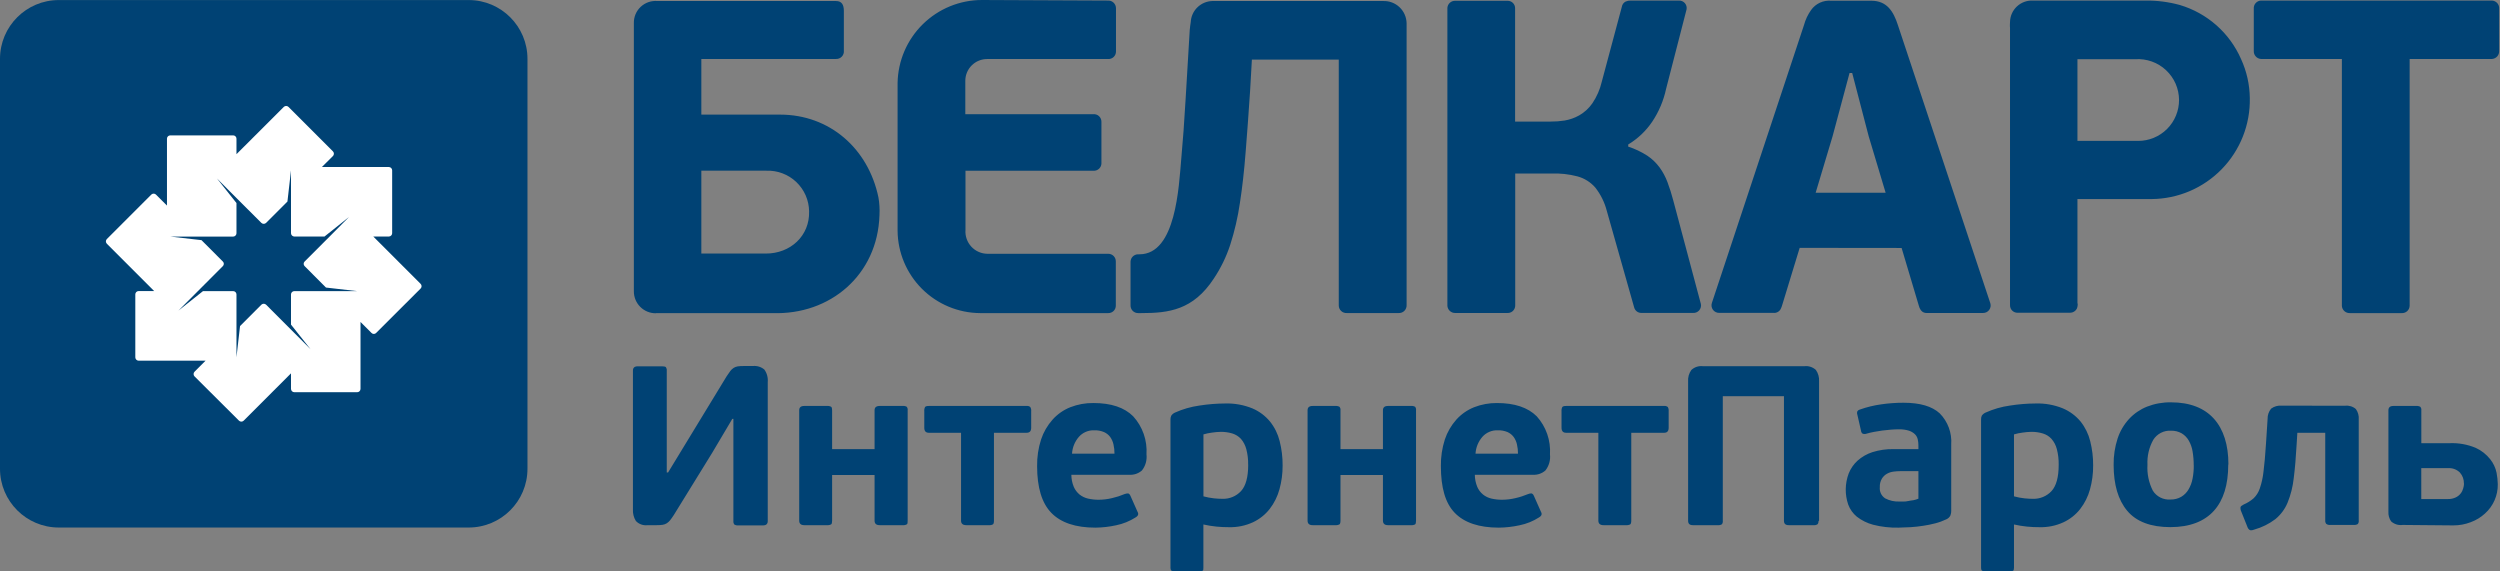 <svg width="175" height="40" viewBox="0 0 175 40" fill="none" xmlns="http://www.w3.org/2000/svg">
<rect x="0" y="0" width="175" height="40" fill="#808080" stroke="none"/>
<g clip-path="url(#clip0_334_75)">
<path d="M32.807 0.004H4.116C1.843 0.004 0 1.847 0 4.12V32.811C0 35.084 1.843 36.927 4.116 36.927H32.807C35.08 36.927 36.923 35.084 36.923 32.811V4.12C36.923 1.847 35.08 0.004 32.807 0.004Z" fill="#004274"/>
<path fill-rule="evenodd" clip-rule="evenodd" d="M25.002 27.455H20.6C20.54 27.454 20.482 27.429 20.439 27.386C20.396 27.343 20.372 27.286 20.37 27.225V26.134L17.056 29.448C17.012 29.491 16.954 29.515 16.893 29.515C16.832 29.515 16.773 29.491 16.73 29.448L13.617 26.347C13.574 26.303 13.55 26.245 13.55 26.184C13.55 26.123 13.574 26.065 13.617 26.021L14.39 25.248H9.702C9.641 25.247 9.584 25.222 9.541 25.179C9.498 25.137 9.473 25.079 9.472 25.018V20.604C9.472 20.543 9.497 20.485 9.54 20.442C9.583 20.399 9.641 20.375 9.702 20.375H10.793L7.479 17.06C7.436 17.016 7.412 16.958 7.412 16.897C7.412 16.836 7.436 16.777 7.479 16.734L10.592 13.621C10.636 13.578 10.694 13.554 10.755 13.554C10.816 13.554 10.875 13.578 10.918 13.621L11.688 14.39V9.706C11.688 9.676 11.694 9.645 11.705 9.617C11.717 9.589 11.734 9.564 11.756 9.542C11.778 9.521 11.804 9.504 11.832 9.493C11.86 9.481 11.891 9.476 11.921 9.476H16.323C16.384 9.476 16.442 9.501 16.485 9.544C16.528 9.587 16.553 9.645 16.553 9.706V10.793L19.867 7.483C19.911 7.44 19.969 7.417 20.03 7.417C20.091 7.417 20.15 7.44 20.193 7.483L23.306 10.596C23.349 10.64 23.373 10.698 23.373 10.759C23.373 10.82 23.349 10.879 23.306 10.922L22.533 11.691H27.221C27.282 11.693 27.341 11.718 27.384 11.761C27.427 11.805 27.451 11.864 27.451 11.925V16.327C27.45 16.388 27.425 16.445 27.382 16.488C27.34 16.531 27.282 16.556 27.221 16.557H26.13L29.444 19.871C29.487 19.915 29.511 19.973 29.511 20.034C29.511 20.095 29.487 20.154 29.444 20.197L26.331 23.306C26.31 23.328 26.285 23.346 26.257 23.358C26.229 23.37 26.198 23.376 26.168 23.376C26.137 23.376 26.107 23.37 26.079 23.358C26.051 23.346 26.026 23.328 26.005 23.306L25.236 22.537V27.225C25.235 27.286 25.209 27.345 25.166 27.388C25.122 27.431 25.063 27.455 25.002 27.455ZM24.434 15.187L22.715 16.557H20.6C20.54 16.556 20.482 16.531 20.439 16.488C20.396 16.445 20.372 16.388 20.37 16.327V11.925L20.121 14.108L18.627 15.602C18.582 15.645 18.523 15.669 18.462 15.669C18.4 15.669 18.341 15.645 18.296 15.602L16.553 13.862L15.187 12.493L16.553 14.213V16.331C16.552 16.392 16.527 16.449 16.484 16.492C16.441 16.535 16.384 16.56 16.323 16.561H11.921L14.104 16.81L15.598 18.305C15.62 18.326 15.638 18.351 15.65 18.379C15.662 18.407 15.668 18.437 15.668 18.468C15.668 18.498 15.662 18.528 15.65 18.556C15.638 18.584 15.62 18.61 15.598 18.631L12.489 21.744L14.209 20.379H16.323C16.384 20.379 16.442 20.403 16.485 20.446C16.528 20.489 16.553 20.547 16.553 20.608V25.01L16.802 22.827L18.296 21.329C18.341 21.286 18.4 21.262 18.462 21.262C18.523 21.262 18.582 21.286 18.627 21.329L21.736 24.442L20.37 22.723V20.608C20.37 20.547 20.395 20.489 20.438 20.446C20.481 20.403 20.539 20.379 20.6 20.379H25.002L22.819 20.129L21.325 18.631C21.303 18.61 21.285 18.584 21.273 18.556C21.261 18.528 21.255 18.498 21.255 18.468C21.255 18.437 21.261 18.407 21.273 18.379C21.285 18.351 21.303 18.326 21.325 18.305L23.069 16.561L24.434 15.187Z" fill="white"/>
<path fill-rule="evenodd" clip-rule="evenodd" d="M56.637 14.789C56.69 16.508 55.332 17.749 53.612 17.749H49.094V11.949H53.645C54.029 11.935 54.412 11.997 54.771 12.133C55.131 12.268 55.46 12.475 55.739 12.739C56.017 13.004 56.24 13.321 56.395 13.673C56.549 14.025 56.632 14.404 56.637 14.789ZM168.675 4.128V21.398C168.674 21.468 168.659 21.539 168.63 21.604C168.601 21.669 168.56 21.727 168.508 21.776C168.456 21.824 168.395 21.862 168.328 21.886C168.261 21.91 168.19 21.921 168.119 21.917H164.495C164.354 21.924 164.216 21.875 164.111 21.782C164.006 21.689 163.941 21.558 163.931 21.418V4.128H158.26C158.121 4.117 157.991 4.052 157.898 3.946C157.806 3.841 157.758 3.704 157.765 3.564V0.604C157.76 0.534 157.769 0.465 157.791 0.398C157.813 0.332 157.849 0.271 157.895 0.219C157.941 0.166 157.997 0.124 158.06 0.093C158.122 0.062 158.19 0.044 158.26 0.04H174.442C174.512 0.044 174.58 0.062 174.643 0.093C174.706 0.123 174.763 0.166 174.809 0.218C174.855 0.271 174.891 0.332 174.914 0.398C174.936 0.464 174.946 0.534 174.942 0.604V3.564C174.948 3.705 174.9 3.842 174.807 3.948C174.713 4.053 174.583 4.118 174.442 4.128H168.675ZM78.107 21.18V18.292C78.107 18.152 78.052 18.018 77.953 17.919C77.854 17.82 77.719 17.765 77.579 17.765H69.122C68.909 17.763 68.699 17.718 68.504 17.631C68.309 17.545 68.134 17.42 67.99 17.263C67.846 17.106 67.735 16.922 67.665 16.721C67.595 16.519 67.567 16.306 67.584 16.093V11.953H76.585C76.719 11.95 76.847 11.896 76.943 11.802C77.039 11.707 77.095 11.58 77.1 11.446V8.526C77.101 8.451 77.086 8.376 77.056 8.307C77.026 8.238 76.981 8.176 76.925 8.125C76.869 8.075 76.803 8.037 76.731 8.015C76.659 7.992 76.583 7.985 76.508 7.994H67.572V5.667C67.57 5.464 67.609 5.264 67.686 5.077C67.763 4.89 67.877 4.72 68.02 4.578C68.163 4.435 68.333 4.322 68.52 4.246C68.707 4.169 68.908 4.13 69.11 4.132H77.567C77.639 4.136 77.711 4.125 77.778 4.1C77.846 4.075 77.907 4.036 77.959 3.986C78.011 3.936 78.052 3.876 78.079 3.81C78.107 3.744 78.12 3.672 78.119 3.6V0.572C78.118 0.497 78.102 0.423 78.071 0.355C78.04 0.287 77.996 0.226 77.94 0.176C77.884 0.126 77.819 0.088 77.748 0.065C77.677 0.041 77.602 0.033 77.527 0.04L68.735 0C67.186 0.001 65.7 0.61 64.596 1.696C63.491 2.782 62.858 4.259 62.831 5.807V16.158C62.846 17.682 63.459 19.14 64.537 20.217C65.616 21.294 67.074 21.904 68.598 21.917H77.572C77.642 21.919 77.712 21.907 77.777 21.881C77.843 21.856 77.902 21.817 77.952 21.768C78.002 21.719 78.042 21.66 78.069 21.595C78.095 21.529 78.108 21.46 78.107 21.389V21.2V21.18ZM113.975 10.27V10.113C114.642 9.712 115.214 9.171 115.65 8.526C116.119 7.828 116.449 7.048 116.625 6.226L118.059 0.66C118.074 0.584 118.072 0.506 118.052 0.431C118.033 0.355 117.997 0.286 117.947 0.226C117.898 0.167 117.835 0.119 117.764 0.087C117.694 0.055 117.617 0.039 117.539 0.04H114.152C114.029 0.036 113.907 0.06 113.794 0.109C113.723 0.145 113.662 0.197 113.616 0.262C113.569 0.326 113.539 0.401 113.528 0.479L112.126 5.715C112 6.259 111.775 6.775 111.462 7.237C111.221 7.583 110.906 7.871 110.54 8.079C110.223 8.256 109.878 8.377 109.521 8.437C109.197 8.488 108.87 8.512 108.542 8.51H106.057V0.572C106.057 0.504 106.044 0.436 106.018 0.374C105.991 0.311 105.953 0.254 105.905 0.206C105.856 0.158 105.799 0.12 105.736 0.094C105.673 0.069 105.606 0.056 105.538 0.056H101.881C101.74 0.048 101.602 0.095 101.496 0.188C101.391 0.28 101.326 0.411 101.317 0.552V21.41C101.327 21.55 101.392 21.681 101.497 21.774C101.603 21.867 101.74 21.916 101.881 21.909H105.505C105.575 21.914 105.645 21.905 105.711 21.882C105.778 21.86 105.839 21.824 105.891 21.777C105.943 21.731 105.985 21.674 106.015 21.611C106.045 21.548 106.062 21.479 106.065 21.41V12.147H108.59C109.209 12.123 109.828 12.191 110.427 12.348C110.909 12.48 111.342 12.752 111.671 13.129C112.05 13.613 112.324 14.17 112.477 14.764L114.394 21.53C114.425 21.639 114.49 21.734 114.58 21.802C114.671 21.869 114.781 21.906 114.893 21.905H118.518C118.598 21.91 118.677 21.896 118.751 21.865C118.825 21.834 118.89 21.786 118.943 21.726C118.995 21.666 119.033 21.594 119.054 21.517C119.074 21.44 119.077 21.359 119.062 21.281L117.128 14.031C117.016 13.601 116.882 13.176 116.726 12.759C116.59 12.39 116.404 12.042 116.174 11.724C115.937 11.401 115.645 11.121 115.312 10.898C114.894 10.629 114.443 10.415 113.971 10.262L113.975 10.27ZM127.096 13.492L128.28 9.541L129.468 5.111H129.654L130.809 9.541L131.994 13.492H127.096ZM133.113 17.358L134.321 21.41C134.426 21.78 134.623 21.909 134.861 21.909H138.804C138.887 21.911 138.97 21.894 139.046 21.858C139.121 21.822 139.187 21.768 139.238 21.702C139.289 21.635 139.323 21.558 139.338 21.475C139.353 21.393 139.348 21.308 139.323 21.228L132.855 1.764C132.549 0.818 132.098 0.052 130.995 0.052H128.196C127.922 0.026 127.647 0.073 127.397 0.187C127.147 0.302 126.932 0.48 126.774 0.705C126.548 1.023 126.381 1.379 126.279 1.756L119.835 21.196C119.806 21.277 119.797 21.363 119.809 21.447C119.821 21.532 119.854 21.612 119.904 21.682C119.954 21.751 120.02 21.807 120.096 21.845C120.172 21.884 120.257 21.903 120.342 21.901H124.132C124.245 21.915 124.359 21.891 124.457 21.832C124.555 21.774 124.63 21.685 124.672 21.579C124.711 21.491 124.743 21.401 124.768 21.309L125.977 17.35L133.113 17.358ZM152.533 7C152.534 7.376 152.46 7.748 152.316 8.096C152.173 8.444 151.962 8.76 151.696 9.026C151.43 9.292 151.114 9.502 150.766 9.646C150.419 9.79 150.046 9.864 149.67 9.863H145.421V4.144H149.476C149.868 4.119 150.26 4.174 150.629 4.306C150.999 4.438 151.337 4.645 151.623 4.913C151.91 5.181 152.138 5.504 152.295 5.864C152.451 6.224 152.532 6.611 152.533 7.004V7ZM145.421 21.253V13.935H150.604C151.522 13.928 152.429 13.74 153.273 13.381C154.117 13.021 154.881 12.498 155.521 11.841C156.162 11.184 156.665 10.406 157.002 9.553C157.34 8.7 157.505 7.788 157.487 6.871C157.477 5.923 157.267 4.989 156.871 4.128C156.474 3.225 155.886 2.419 155.147 1.767C154.407 1.115 153.535 0.631 152.59 0.35C151.809 0.135 151.003 0.031 150.193 0.04H142.284C142.081 0.033 141.878 0.066 141.689 0.137C141.499 0.209 141.325 0.318 141.178 0.457C141.03 0.597 140.912 0.764 140.83 0.95C140.748 1.135 140.704 1.336 140.701 1.538C140.701 1.667 140.681 1.8 140.701 1.941V21.365C140.7 21.436 140.713 21.505 140.739 21.57C140.766 21.635 140.806 21.694 140.856 21.744C140.906 21.793 140.965 21.832 141.031 21.857C141.096 21.883 141.166 21.895 141.236 21.893H144.917C145.012 21.891 145.105 21.864 145.185 21.814C145.266 21.765 145.332 21.695 145.377 21.611C145.426 21.493 145.447 21.364 145.437 21.236L145.421 21.253ZM45.896 21.917H54.08C58.107 22.058 61.43 19.251 61.563 15.07C61.586 14.65 61.562 14.229 61.49 13.814C60.773 10.383 58.063 8.023 54.607 8.023H49.094V4.128H58.51C58.587 4.133 58.665 4.12 58.737 4.092C58.809 4.063 58.874 4.019 58.928 3.963C58.981 3.906 59.022 3.839 59.046 3.765C59.071 3.691 59.079 3.613 59.07 3.536V0.761C59.07 0.358 58.937 0.064 58.51 0.072H46.025C45.812 0.053 45.598 0.079 45.396 0.148C45.194 0.217 45.009 0.328 44.853 0.474C44.696 0.619 44.573 0.796 44.489 0.993C44.406 1.19 44.365 1.401 44.37 1.615V20.391C44.369 20.593 44.408 20.794 44.485 20.982C44.562 21.169 44.676 21.339 44.819 21.482C44.963 21.625 45.133 21.739 45.321 21.815C45.508 21.892 45.709 21.931 45.912 21.929L45.896 21.917ZM83.278 2.151L82.996 6.891C82.904 8.502 82.799 9.903 82.69 11.1C82.517 13.069 82.32 17.801 79.762 17.801H79.662C79.525 17.803 79.395 17.857 79.298 17.952C79.2 18.047 79.143 18.176 79.138 18.312V21.353C79.133 21.426 79.143 21.499 79.168 21.567C79.192 21.636 79.231 21.698 79.281 21.751C79.331 21.804 79.391 21.846 79.458 21.875C79.525 21.903 79.597 21.918 79.67 21.917H79.895C81.82 21.917 83.52 21.704 84.966 19.501C85.451 18.775 85.836 17.986 86.109 17.157C86.42 16.194 86.649 15.206 86.794 14.205C86.961 13.131 87.095 11.934 87.197 10.616C87.302 9.311 87.406 7.894 87.507 6.355L87.632 4.172H93.713V21.385C93.714 21.457 93.729 21.528 93.757 21.594C93.786 21.66 93.828 21.72 93.88 21.769C93.933 21.818 93.994 21.857 94.062 21.881C94.129 21.906 94.201 21.917 94.273 21.913H97.898C97.973 21.918 98.048 21.906 98.119 21.88C98.189 21.853 98.254 21.812 98.307 21.758C98.36 21.705 98.401 21.641 98.428 21.57C98.455 21.5 98.466 21.424 98.462 21.349V1.615C98.456 1.405 98.409 1.198 98.323 1.006C98.238 0.815 98.114 0.642 97.961 0.499C97.808 0.355 97.627 0.243 97.43 0.17C97.234 0.097 97.024 0.064 96.814 0.072H84.853C84.463 0.085 84.093 0.244 83.814 0.517C83.536 0.79 83.371 1.157 83.351 1.547C83.335 1.704 83.29 1.905 83.278 2.13V2.151Z" fill="#004274"/>
<path fill-rule="evenodd" clip-rule="evenodd" d="M51.261 29.323L49.847 31.707L47.161 36.061C47.064 36.21 46.98 36.327 46.907 36.419C46.839 36.502 46.759 36.574 46.669 36.633C46.58 36.687 46.48 36.723 46.375 36.738C46.242 36.755 46.107 36.763 45.973 36.762H45.336C45.185 36.782 45.032 36.765 44.888 36.714C44.745 36.663 44.615 36.579 44.511 36.468C44.361 36.227 44.29 35.946 44.305 35.662V25.944C44.305 25.743 44.414 25.642 44.64 25.642H46.339C46.488 25.642 46.581 25.662 46.617 25.707C46.662 25.777 46.682 25.861 46.673 25.944V33.073H46.766L48.119 30.85L50.866 26.339C50.963 26.19 51.047 26.069 51.12 25.973C51.185 25.885 51.266 25.81 51.357 25.751C51.445 25.697 51.542 25.662 51.643 25.646C51.777 25.628 51.911 25.62 52.046 25.622H52.698C52.842 25.607 52.988 25.621 53.126 25.663C53.264 25.705 53.393 25.775 53.504 25.868C53.687 26.123 53.772 26.437 53.742 26.75V36.476C53.742 36.677 53.633 36.778 53.407 36.778H51.688C51.588 36.789 51.487 36.767 51.402 36.714C51.352 36.645 51.329 36.56 51.337 36.476V29.323H51.261ZM58.248 36.444C58.248 36.581 58.228 36.669 58.18 36.706C58.089 36.752 57.987 36.772 57.886 36.762H56.295C56.061 36.762 55.944 36.653 55.944 36.444V28.719C55.944 28.518 56.061 28.417 56.295 28.417H57.886C57.987 28.407 58.089 28.427 58.18 28.474C58.228 28.51 58.248 28.594 58.248 28.719V31.438H61.22V28.719C61.22 28.518 61.337 28.417 61.575 28.417H63.186C63.285 28.406 63.385 28.425 63.472 28.474C63.498 28.508 63.518 28.548 63.529 28.59C63.54 28.632 63.542 28.676 63.536 28.719V36.444C63.536 36.581 63.536 36.669 63.472 36.706C63.385 36.754 63.285 36.773 63.186 36.762H61.575C61.337 36.762 61.22 36.653 61.22 36.444V33.25H58.248V36.444ZM69.577 30.294V36.444C69.577 36.581 69.553 36.669 69.505 36.706C69.414 36.753 69.312 36.772 69.211 36.762H67.64C67.394 36.762 67.273 36.653 67.273 36.444V30.294H65.018C64.805 30.294 64.7 30.177 64.7 29.944V28.784C64.69 28.682 64.71 28.58 64.756 28.49C64.793 28.441 64.881 28.417 65.018 28.417H71.865C71.91 28.411 71.956 28.415 71.999 28.427C72.043 28.439 72.083 28.461 72.118 28.49C72.173 28.578 72.195 28.681 72.183 28.784V29.944C72.183 30.177 72.078 30.294 71.865 30.294H69.577ZM76.537 28.212C77.777 28.212 78.706 28.522 79.323 29.142C79.65 29.5 79.9 29.921 80.06 30.378C80.22 30.836 80.286 31.321 80.254 31.804C80.301 32.207 80.186 32.613 79.936 32.932C79.696 33.144 79.382 33.253 79.062 33.234H74.994C74.996 33.523 75.053 33.809 75.163 34.076C75.253 34.285 75.391 34.469 75.566 34.615C75.741 34.754 75.944 34.852 76.162 34.901C76.405 34.956 76.654 34.983 76.903 34.982C77.219 34.981 77.534 34.943 77.841 34.869C78.144 34.8 78.441 34.704 78.727 34.583C78.811 34.547 78.903 34.533 78.993 34.543C79.055 34.576 79.102 34.63 79.126 34.696L79.634 35.84C79.654 35.872 79.668 35.909 79.672 35.947C79.676 35.986 79.671 36.025 79.658 36.061C79.619 36.128 79.562 36.183 79.493 36.218C79.075 36.484 78.612 36.672 78.127 36.77C77.652 36.874 77.168 36.93 76.681 36.935C75.292 36.935 74.265 36.589 73.597 35.904C72.928 35.219 72.598 34.124 72.598 32.63C72.588 31.996 72.682 31.365 72.876 30.761C73.047 30.248 73.321 29.775 73.681 29.372C74.022 28.991 74.447 28.695 74.921 28.506C75.435 28.306 75.982 28.206 76.532 28.212H76.537ZM76.585 30.121C76.385 30.114 76.186 30.152 76.002 30.232C75.818 30.311 75.654 30.43 75.522 30.58C75.236 30.908 75.068 31.322 75.042 31.756H78.014C78.016 31.536 77.992 31.317 77.942 31.103C77.901 30.918 77.823 30.742 77.713 30.588C77.601 30.439 77.452 30.32 77.282 30.246C77.061 30.154 76.823 30.111 76.585 30.121ZM84.237 39.73C84.237 39.847 84.237 39.923 84.184 39.952C84.098 39.994 84.002 40.01 83.907 40H82.267C82.18 40.006 82.093 39.989 82.014 39.952C81.961 39.923 81.933 39.847 81.933 39.73V29.372C81.929 29.276 81.949 29.18 81.99 29.094C82.055 29 82.146 28.926 82.251 28.88C82.794 28.636 83.369 28.471 83.959 28.389C84.556 28.295 85.159 28.247 85.763 28.244C86.414 28.224 87.061 28.341 87.664 28.586C88.145 28.789 88.569 29.106 88.901 29.509C89.224 29.912 89.454 30.38 89.577 30.882C89.717 31.437 89.787 32.008 89.783 32.581C89.787 33.148 89.712 33.711 89.561 34.257C89.424 34.755 89.192 35.221 88.876 35.63C88.563 36.027 88.162 36.346 87.704 36.56C87.182 36.8 86.612 36.917 86.037 36.903C85.743 36.904 85.448 36.891 85.155 36.863C84.846 36.831 84.54 36.781 84.237 36.714V39.73ZM87.37 32.533C87.378 32.164 87.334 31.795 87.241 31.438C87.172 31.173 87.044 30.928 86.867 30.721C86.701 30.543 86.491 30.412 86.259 30.342C85.998 30.264 85.726 30.226 85.453 30.23C85.259 30.233 85.065 30.25 84.873 30.278C84.659 30.303 84.448 30.347 84.241 30.407V34.744C84.484 34.81 84.732 34.858 84.982 34.885C85.203 34.905 85.385 34.917 85.57 34.917C85.813 34.925 86.054 34.881 86.279 34.788C86.503 34.695 86.705 34.555 86.871 34.378C87.205 34.015 87.374 33.403 87.374 32.533H87.37ZM93.834 36.444C93.834 36.581 93.81 36.669 93.762 36.706C93.671 36.752 93.569 36.772 93.468 36.762H91.881C91.647 36.762 91.53 36.653 91.53 36.444V28.719C91.53 28.518 91.647 28.417 91.881 28.417H93.468C93.569 28.407 93.671 28.427 93.762 28.474C93.791 28.507 93.812 28.546 93.825 28.588C93.837 28.631 93.841 28.675 93.834 28.719V31.438H96.806V28.719C96.806 28.518 96.923 28.417 97.157 28.417H98.768C98.868 28.406 98.969 28.426 99.058 28.474C99.084 28.508 99.104 28.548 99.115 28.59C99.126 28.632 99.128 28.676 99.122 28.719V36.444C99.122 36.581 99.102 36.669 99.058 36.706C98.969 36.753 98.868 36.773 98.768 36.762H97.157C96.923 36.762 96.806 36.653 96.806 36.444V33.25H93.834V36.444ZM104.781 28.212C106.021 28.212 106.951 28.522 107.572 29.142C107.896 29.501 108.145 29.922 108.304 30.379C108.463 30.837 108.529 31.321 108.498 31.804C108.545 32.207 108.43 32.613 108.18 32.932C107.94 33.144 107.626 33.253 107.306 33.234H103.238C103.24 33.523 103.297 33.809 103.407 34.076C103.496 34.285 103.634 34.47 103.81 34.615C103.983 34.755 104.185 34.852 104.402 34.901C104.645 34.956 104.894 34.983 105.143 34.982C105.459 34.981 105.774 34.943 106.081 34.869C106.386 34.8 106.684 34.704 106.971 34.583C107.054 34.547 107.144 34.533 107.233 34.543C107.295 34.576 107.342 34.63 107.366 34.696L107.874 35.84C107.894 35.872 107.908 35.909 107.912 35.947C107.916 35.986 107.911 36.025 107.898 36.061C107.859 36.128 107.802 36.183 107.733 36.218C107.316 36.485 106.853 36.672 106.367 36.77C105.892 36.874 105.408 36.93 104.922 36.935C103.532 36.935 102.505 36.589 101.837 35.904C101.168 35.219 100.862 34.124 100.862 32.63C100.852 31.996 100.946 31.365 101.14 30.761C101.311 30.248 101.585 29.775 101.945 29.372C102.287 28.992 102.712 28.696 103.186 28.506C103.699 28.306 104.246 28.206 104.797 28.212H104.781ZM104.829 30.121C104.629 30.114 104.43 30.152 104.246 30.232C104.062 30.311 103.898 30.43 103.766 30.58C103.48 30.908 103.312 31.322 103.286 31.756H106.259C106.26 31.536 106.236 31.317 106.186 31.103C106.145 30.918 106.067 30.742 105.957 30.588C105.845 30.439 105.699 30.322 105.53 30.246C105.308 30.154 105.069 30.111 104.829 30.121ZM114.189 30.294V36.444C114.189 36.581 114.164 36.669 114.116 36.706C114.025 36.752 113.923 36.772 113.822 36.762H112.247C112.006 36.762 111.885 36.653 111.885 36.444V30.294H109.625C109.416 30.294 109.307 30.177 109.307 29.944V28.784C109.298 28.682 109.317 28.58 109.364 28.49C109.4 28.441 109.489 28.417 109.625 28.417H116.492C116.537 28.412 116.583 28.416 116.626 28.428C116.67 28.44 116.711 28.461 116.746 28.49C116.796 28.579 116.817 28.682 116.806 28.784V29.944C116.806 30.177 116.702 30.294 116.492 30.294H114.189ZM127.294 36.46C127.304 36.544 127.281 36.63 127.229 36.697C127.144 36.751 127.043 36.774 126.943 36.762H125.211C124.99 36.762 124.877 36.661 124.877 36.46V27.736H120.596V36.46C120.605 36.544 120.584 36.628 120.536 36.697C120.45 36.75 120.35 36.773 120.25 36.762H118.502C118.276 36.762 118.168 36.661 118.168 36.46V26.701C118.146 26.414 118.227 26.128 118.397 25.896C118.504 25.797 118.632 25.721 118.771 25.676C118.91 25.631 119.057 25.617 119.203 25.634H126.307C126.452 25.617 126.599 25.631 126.738 25.677C126.877 25.722 127.005 25.797 127.112 25.896C127.277 26.131 127.355 26.416 127.334 26.701V36.46H127.294ZM136.589 35.727C136.591 35.846 136.572 35.965 136.532 36.077C136.473 36.196 136.375 36.292 136.255 36.347C136.003 36.468 135.74 36.564 135.469 36.633C135.188 36.707 134.903 36.765 134.615 36.806C134.325 36.852 134.031 36.884 133.733 36.903C133.439 36.903 133.158 36.935 132.896 36.935C132.294 36.949 131.694 36.88 131.112 36.73C130.699 36.62 130.313 36.428 129.976 36.166C129.706 35.942 129.499 35.652 129.376 35.324C129.133 34.616 129.145 33.846 129.408 33.145C129.544 32.803 129.756 32.495 130.028 32.247C130.329 31.978 130.683 31.775 131.067 31.651C131.548 31.5 132.05 31.428 132.553 31.438H134.289V31.18C134.29 31.035 134.273 30.89 134.241 30.749C134.21 30.614 134.142 30.491 134.044 30.395C133.923 30.281 133.778 30.196 133.621 30.145C133.389 30.077 133.149 30.046 132.908 30.052C132.747 30.052 132.565 30.06 132.364 30.076L131.764 30.137C131.563 30.165 131.361 30.197 131.176 30.233C131.004 30.265 130.833 30.305 130.665 30.354C130.572 30.389 130.471 30.389 130.379 30.354C130.347 30.329 130.321 30.297 130.302 30.261C130.284 30.225 130.273 30.185 130.27 30.145L130.016 29.033C129.986 28.954 129.986 28.867 130.016 28.788C130.054 28.729 130.113 28.687 130.181 28.671C130.668 28.498 131.172 28.375 131.683 28.304C132.201 28.229 132.723 28.191 133.246 28.192C134.398 28.192 135.242 28.439 135.779 28.933C136.061 29.218 136.279 29.561 136.418 29.937C136.557 30.314 136.614 30.715 136.585 31.116V35.723L136.589 35.727ZM134.289 32.98H133.033C132.874 32.98 132.715 32.99 132.557 33.012C132.393 33.03 132.234 33.08 132.09 33.161C131.943 33.243 131.82 33.361 131.732 33.504C131.626 33.687 131.576 33.897 131.587 34.108C131.572 34.259 131.599 34.412 131.665 34.549C131.731 34.686 131.834 34.802 131.961 34.885C132.271 35.048 132.619 35.124 132.968 35.107C133.033 35.107 133.117 35.107 133.226 35.107C133.335 35.107 133.443 35.107 133.564 35.074C133.685 35.042 133.814 35.038 133.939 35.014C134.059 34.99 134.176 34.955 134.289 34.909V32.988V32.98ZM140.979 39.73C140.979 39.847 140.959 39.923 140.922 39.952C140.838 39.994 140.743 40.011 140.648 40H139.005C138.918 40.006 138.831 39.989 138.752 39.952C138.699 39.923 138.675 39.847 138.675 39.73V29.372C138.67 29.276 138.688 29.181 138.727 29.094C138.795 29 138.887 28.926 138.993 28.88C139.536 28.636 140.111 28.47 140.701 28.389C141.296 28.295 141.898 28.246 142.501 28.244C143.152 28.224 143.799 28.341 144.402 28.586C144.883 28.79 145.309 29.106 145.642 29.509C145.963 29.913 146.192 30.381 146.315 30.882C146.455 31.437 146.524 32.008 146.52 32.581C146.525 33.148 146.45 33.711 146.299 34.257C146.162 34.755 145.93 35.221 145.614 35.63C145.302 36.028 144.9 36.347 144.442 36.56C143.921 36.8 143.352 36.917 142.779 36.903C142.483 36.905 142.187 36.891 141.893 36.863C141.585 36.831 141.28 36.781 140.979 36.714V39.73ZM144.108 32.533C144.115 32.164 144.072 31.795 143.979 31.438C143.912 31.173 143.783 30.927 143.605 30.721C143.44 30.542 143.23 30.411 142.996 30.342C142.735 30.263 142.464 30.225 142.191 30.23C141.995 30.233 141.8 30.249 141.607 30.278C141.394 30.303 141.184 30.346 140.979 30.407V34.744C141.222 34.811 141.469 34.858 141.72 34.885C141.937 34.905 142.122 34.917 142.304 34.917C142.546 34.925 142.788 34.881 143.012 34.788C143.237 34.695 143.439 34.555 143.605 34.378C143.939 34.015 144.108 33.403 144.108 32.533ZM155.977 32.533C155.977 33.931 155.642 35.014 154.974 35.755C154.305 36.496 153.29 36.899 151.925 36.899C150.56 36.899 149.541 36.516 148.905 35.755C148.268 34.994 147.954 33.923 147.954 32.533C147.946 31.91 148.04 31.29 148.232 30.697C148.399 30.186 148.674 29.718 149.038 29.323C149.387 28.948 149.814 28.656 150.29 28.465C150.825 28.257 151.395 28.154 151.969 28.163C153.303 28.163 154.305 28.566 154.978 29.315C155.65 30.064 155.989 31.148 155.989 32.501L155.977 32.533ZM153.56 32.581C153.562 32.251 153.535 31.921 153.48 31.595C153.437 31.327 153.346 31.069 153.21 30.834C153.091 30.628 152.922 30.456 152.719 30.334C152.492 30.206 152.234 30.142 151.973 30.149C151.727 30.134 151.48 30.186 151.261 30.299C151.041 30.413 150.856 30.583 150.725 30.793C150.431 31.324 150.292 31.927 150.322 32.533C150.285 33.16 150.414 33.785 150.697 34.345C150.826 34.551 151.009 34.718 151.226 34.827C151.444 34.937 151.687 34.984 151.929 34.966C152.192 34.974 152.453 34.91 152.682 34.78C152.891 34.656 153.066 34.482 153.19 34.273C153.329 34.041 153.426 33.786 153.476 33.52C153.538 33.211 153.567 32.897 153.564 32.581H153.56ZM164.156 28.401C164.292 28.385 164.429 28.398 164.559 28.438C164.69 28.478 164.81 28.545 164.913 28.635C165.064 28.849 165.134 29.11 165.111 29.372V36.444C165.117 36.487 165.114 36.532 165.101 36.575C165.089 36.617 165.067 36.656 165.038 36.689C164.948 36.736 164.846 36.755 164.744 36.746H163.133C163.03 36.758 162.925 36.733 162.839 36.673C162.784 36.604 162.758 36.516 162.767 36.428V30.294H160.814L160.765 31.099C160.714 32.02 160.646 32.815 160.56 33.484C160.496 34.07 160.351 34.645 160.129 35.191C159.943 35.641 159.648 36.036 159.271 36.343C158.829 36.677 158.327 36.924 157.793 37.072C157.644 37.128 157.539 37.136 157.475 37.096C157.4 37.045 157.345 36.969 157.318 36.883L156.887 35.803C156.842 35.712 156.824 35.61 156.835 35.509C156.835 35.449 156.927 35.385 157.064 35.312C157.315 35.205 157.547 35.059 157.753 34.881C157.95 34.691 158.097 34.456 158.184 34.196C158.316 33.813 158.403 33.416 158.445 33.012C158.51 32.521 158.566 31.873 158.619 31.067L158.731 29.335C158.722 29.071 158.809 28.811 158.977 28.606C159.189 28.447 159.454 28.372 159.718 28.397L164.156 28.401ZM168.184 36.746C168.039 36.765 167.893 36.753 167.753 36.71C167.614 36.667 167.486 36.594 167.378 36.496C167.242 36.299 167.175 36.062 167.189 35.824V28.719C167.189 28.518 167.306 28.417 167.539 28.417H169.126C169.227 28.407 169.33 28.427 169.42 28.474C169.449 28.507 169.471 28.546 169.483 28.588C169.496 28.631 169.499 28.675 169.493 28.719V31.023H171.462C172.091 30.995 172.718 31.107 173.298 31.349C173.699 31.532 174.05 31.808 174.321 32.154C174.54 32.43 174.69 32.753 174.76 33.097C174.811 33.363 174.839 33.632 174.845 33.902C174.85 34.288 174.773 34.67 174.618 35.023C174.463 35.376 174.234 35.691 173.947 35.948C173.659 36.212 173.323 36.417 172.956 36.552C172.56 36.705 172.14 36.781 171.716 36.778L168.184 36.746ZM172.473 33.838C172.479 33.559 172.38 33.289 172.195 33.081C172.086 32.972 171.956 32.888 171.812 32.835C171.668 32.781 171.514 32.759 171.361 32.771H169.489V34.933H171.341C171.533 34.941 171.723 34.902 171.897 34.821C172.034 34.758 172.155 34.662 172.247 34.543C172.331 34.437 172.391 34.315 172.425 34.184C172.457 34.077 172.476 33.966 172.481 33.854L172.473 33.838Z" fill="#004274"/>
</g>
<defs>
<clipPath id="clip0_334_75">
<rect width="174.942" height="40" fill="white"/>
</clipPath>
</defs>
</svg>
